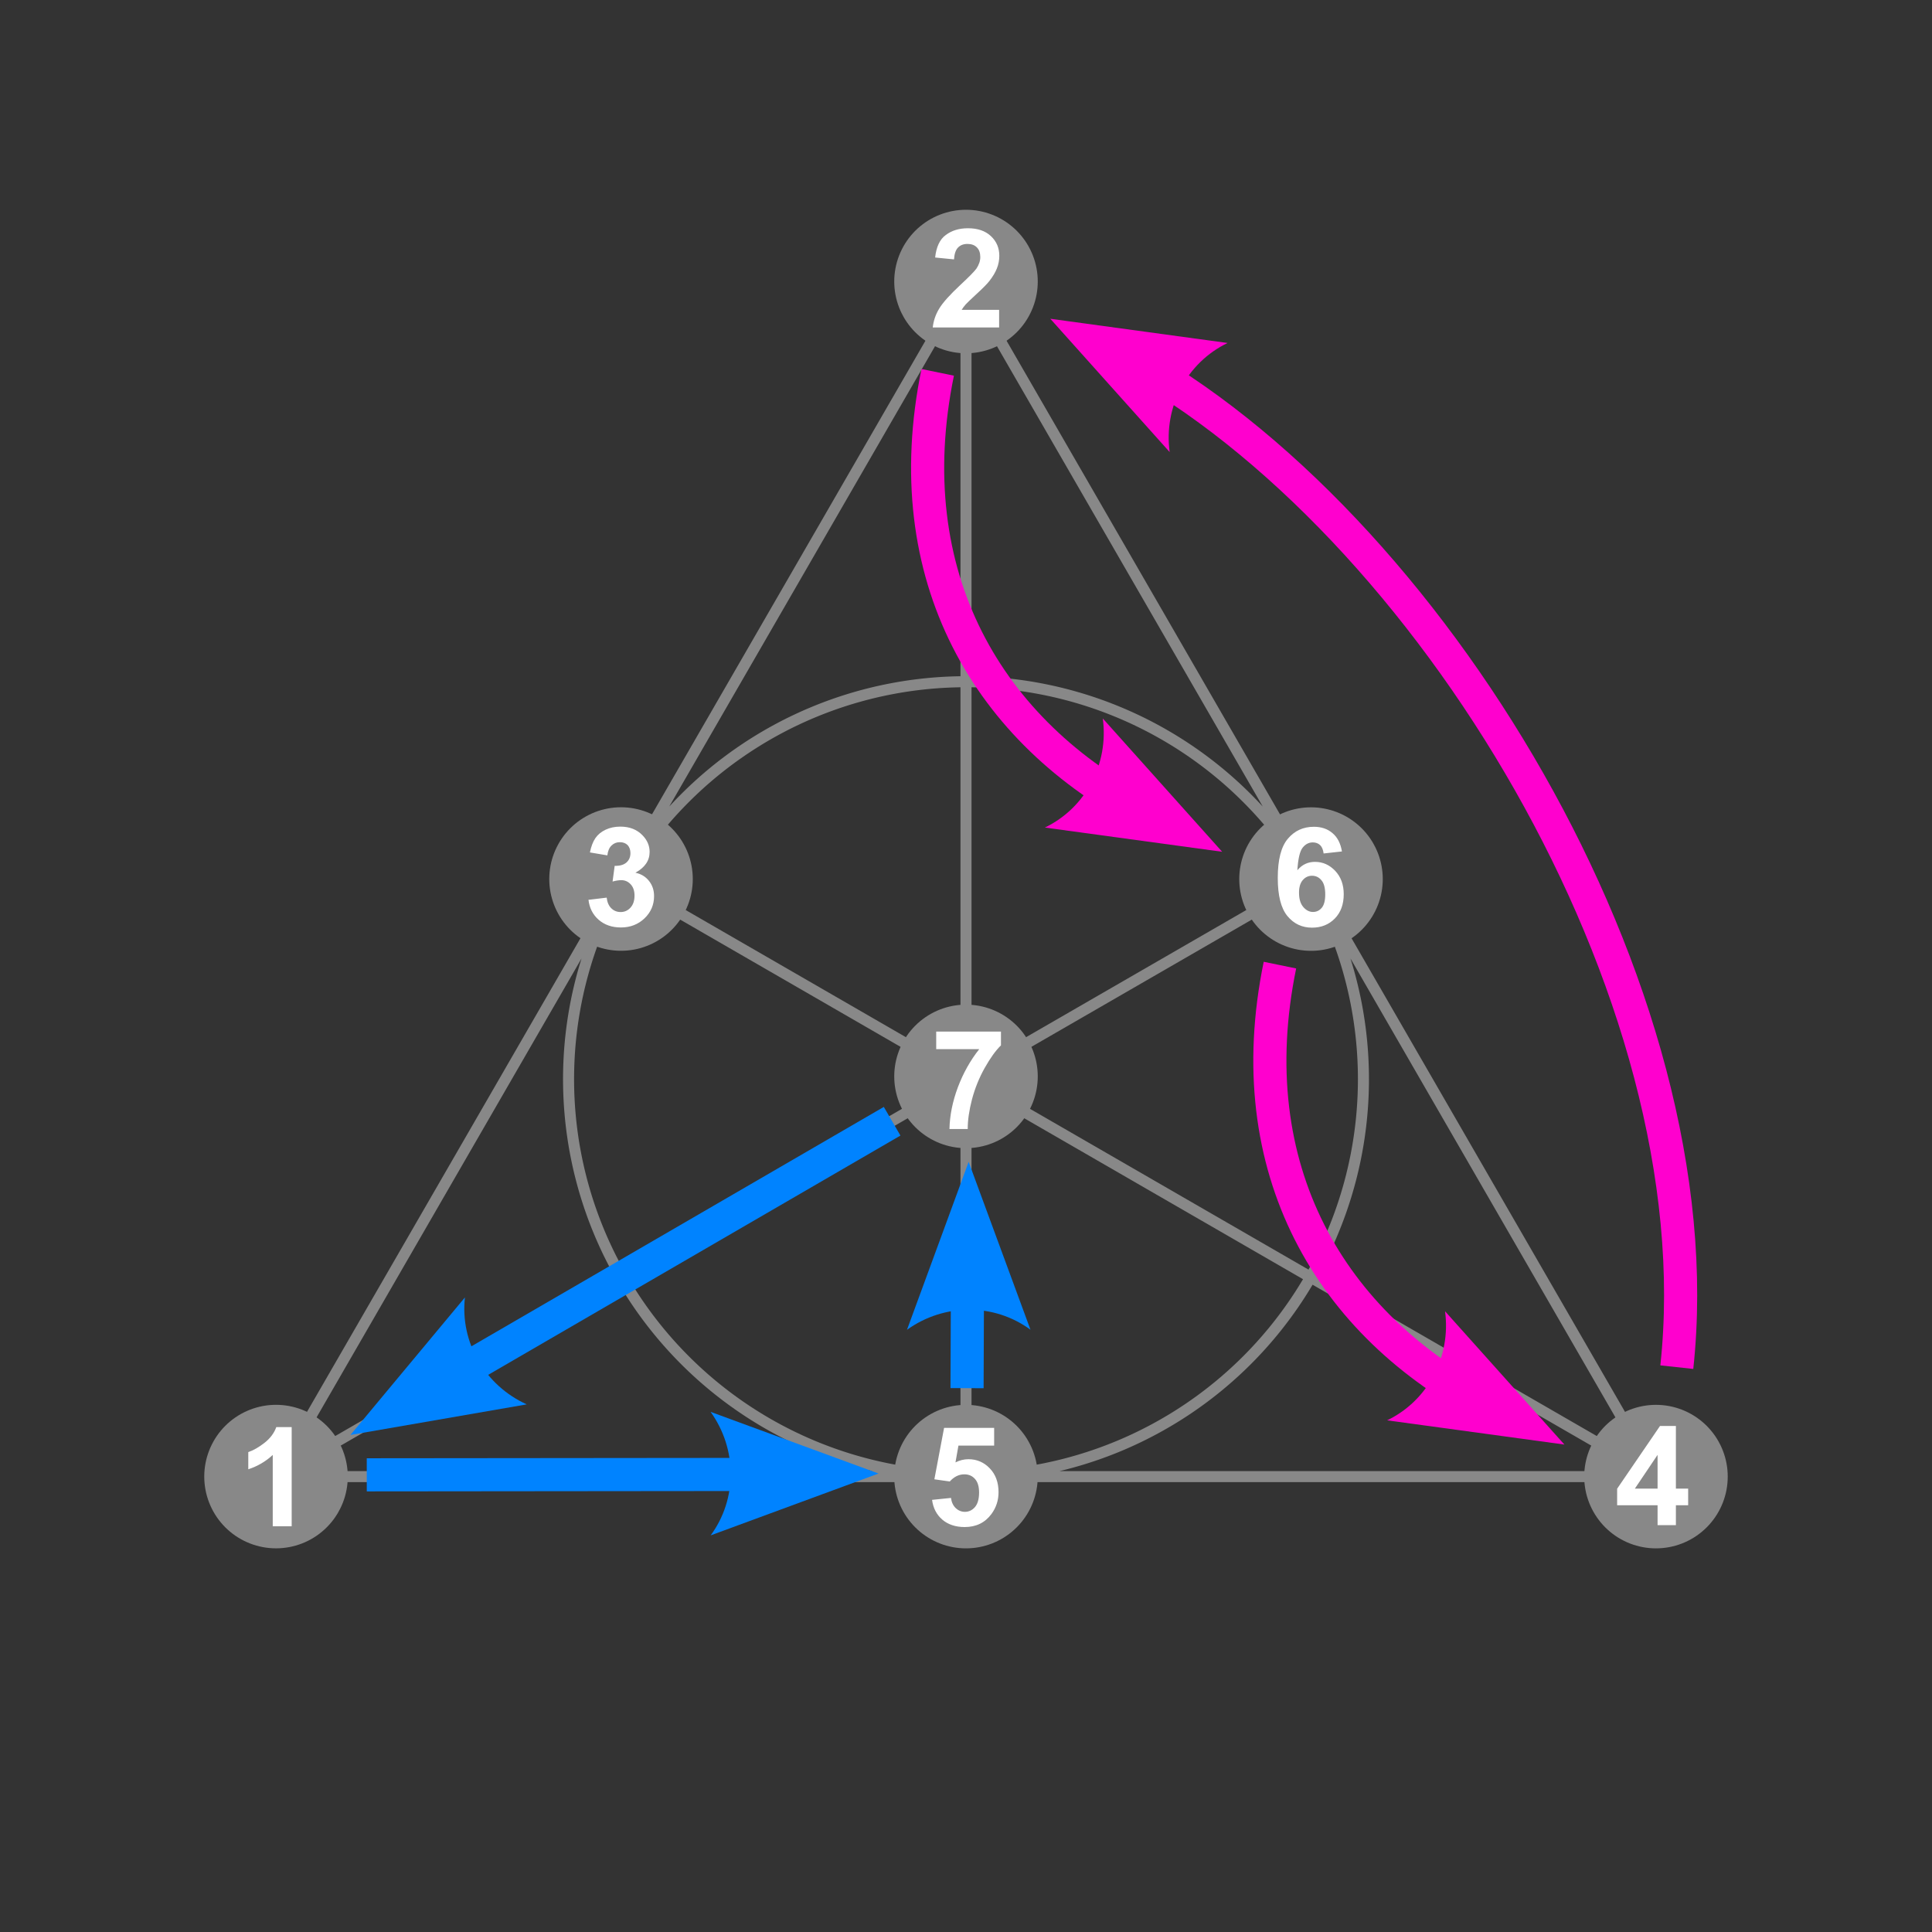 <?xml version="1.0" encoding="UTF-8"?>
<svg xmlns="http://www.w3.org/2000/svg" width="700" height="700">

    <rect width="100%" height="100%" fill="#333333" stroke="none"/>

    <!--Fano plane with numbers-->
    <g transform="translate(50,35)">
        <g stroke="#888" fill="none">
            <path stroke-width="4" d="m300,67 250,433h-500zv433a144,144 0 1,1 0-288 144,144 0 1,1 0,288m250,0-375-216.5m250,0-375,216.5"/>
            <path stroke-width="52" stroke-linecap="round" stroke-dasharray="0,250" d="m300,67 250,433h-500zm0,288v1"/>
        </g>
        <path fill="#fff" d="m300,67 m-244.32,451-6.86,0 0-25.85c-2.5,2.34-5.46,4.08-8.86,5.2l0-6.23c1.8-.6 3.74-1.7 5.83-3.32 2.1-1.64 3.54-3.56 4.32-5.74l5.57,0 0,35.94m256.32-440.72 0,6.37-24.05,0c0.26-2.4 1.04-4.7 2.34-6.84 1.3-2.16 3.87-5.03 7.7-8.6 3.1-2.88 5-4.83 5.77-5.86 .94-1.42 1.42-2.82 1.42-4.2 0-1.53-.42-2.7-1.25-3.52-.81-.83-1.95-1.25-3.39-1.25-1.43,0-2.57,.43-3.42,1.3-.85,.86-1.33,2.3-1.46,4.3l-6.84-.68c0.4-3.78 1.68-6.59 3.83-8.13 2.15-1.64 4.83-2.47 8.06-2.47 3.53,0 6.3,.95 8.33,2.86 2.02,1.9 3.03,4.27 3.03,7.1 0,1.6-.29,3.15-.88,4.6-.57,1.45-1.48,2.97-2.73,4.57-.83,1.06-2.33,2.58-4.5,4.57-2.16,2-3.54,3.3-4.13,3.96-.57,.65-1.03,1.3-1.4,1.9l13.62,0m-148.88,213.77 6.64-.8c0.2,1.7 .78,3 1.7,3.88 .93,.9 2.05,1.34 3.37,1.34 1.42,0 2.6-.54 3.56-1.6 .98-1.07 1.46-2.52 1.46-4.35 0-1.73-.46-3.1-1.4-4.1-.93-1-2.06-1.5-3.4-1.5-.88,0-1.93,.17-3.15,.5l0.76-5.69c1.86,.05 3.27-.35 4.25-1.2 .98-.86 1.46-2 1.46-3.42 0-1.2-.36-2.16-1-2.88-.72-.72-1.67-1.07-2.86-1.07-1.17,0-2.17,.4-3,1.22-.83,.8-1.33,2-1.5,3.56l-6.32-1.07c0.44-2.16 1.1-3.9 1.98-5.18 .9-1.3 2.13-2.32 3.7-3.05 1.6-.75 3.38-1.12 5.35-1.12 3.37,0 6.07,1.07 8.1,3.22 1.68,1.76 2.5,3.74 2.5,5.96 0,3.14-1.72,5.65-5.15,7.52 2.05,.44 3.7,1.42 4.9,2.95 1.24,1.53 1.86,3.38 1.86,5.54 0,3.14-1.15,5.82-3.44,8.03-2.3,2.2-5.15,3.32-8.57,3.32-3.24,0-5.92-.93-8.06-2.78-2.13-1.87-3.37-4.3-3.7-7.32m387.36,226.65 0-7.2-14.65,0 0-6 15.53-22.73 5.76,0 0,22.7 4.44,0 0,6.03-4.44,0 0,7.2-6.64,0m0-13.23 0-12.23-8.23,12.23 8.23,0m-262.85 4.07 6.84-.7c0.2,1.55 .77,2.78 1.73,3.7 .96,.9 2.07,1.34 3.32,1.34 1.43,0 2.64-.58 3.64-1.73 .99-1.17 1.49-2.93 1.49-5.27 0-2.2-.5-3.84-1.5-4.93-.98-1.1-2.25-1.66-3.83-1.66-1.97,0-3.74,.87-5.3,2.6l-5.57-.8 3.52-18.63 18.14,0 0,6.42-12.94,0-1.07,6.08c1.53-.76 3.09-1.15 4.69-1.15 3.04,0 5.62,1.1 7.74,3.32 2.12,2.2 3.17,5.1 3.17,8.62 0,2.95-.85,5.57-2.56,7.9-2.33,3.16-5.56,4.74-9.7,4.74-3.3,0-6-.9-8.08-2.66-2.08-1.77-3.33-4.16-3.74-7.15m148.5-234.97-6.64,.73c-.16-1.37-.6-2.38-1.27-3.03-.68-.65-1.57-.98-2.66-.98-1.45,0-2.68,.65-3.7,1.95-1,1.3-1.62,4-1.88,8.13 1.7-2.02 3.83-3.03 6.37-3.03 2.86,0 5.3,1.1 7.35,3.27 2.05,2.18 3.08,5 3.08,8.45 0,3.66-1.07,6.6-3.22,8.8-2.15,2.2-4.91,3.32-8.28,3.32-3.6,0-6.58-1.4-8.9-4.2-2.33-2.82-3.5-7.42-3.5-13.82 0-6.56 1.2-11.3 3.64-14.18 2.43-2.9 5.57-4.35 9.45-4.35 2.72,0 4.96,.77 6.74,2.3 1.8,1.5 2.93,3.72 3.42,6.62m-15.55,14.96c0,2.23 .5,3.96 1.54,5.18 1.03,1.2 2.2,1.8 3.52,1.8 1.27,0 2.33-.5 3.17-1.5 .85-1 1.27-2.62 1.27-4.88 0-2.33-.46-4.03-1.37-5.1-.9-1.1-2.05-1.64-3.42-1.64-1.32,0-2.43,.52-3.34,1.56-.9,1.03-1.37,2.55-1.37,4.57m-131.45,56.71 0-6.37 23.46,0 0,4.98c-1.94,1.9-3.9,4.64-5.9,8.2-2,3.56-3.53,7.36-4.6,11.38-1.04,4-1.55,7.58-1.54,10.74l-6.62,0c0.11-4.95 1.13-10 3.05-15.14 1.94-5.14 4.52-9.74 7.74-13.8l-15.6,0"/>
    </g>

    <!--arrows-->
    <g transform="translate(350,390) rotate(-120) translate(-350,-390)">


        <path
           d="m 129.998,560.365 c 110.596,80.879 311.544,75.024 417.321,9.945"
           style="fill:none;stroke:#ff00ce;stroke-width:12;stroke-linecap:butt;stroke-linejoin:miter;stroke-miterlimit:4;stroke-opacity:1;stroke-dasharray:none;display:inline"
           id="path3811-1-5-3" />
        <path
           d="m 509.008,567.009 63.447,-13.302 -39.715,51.237 c 1.235,-16.354 -8.398,-31.646 -23.732,-37.936 z"
           style="font-size:12px;fill:#ff00ce;fill-opacity:1;fill-rule:evenodd;stroke-width:0.625;stroke-linejoin:round;display:inline"
           id="path3813-6-9-8" />
        <path
           d="M 576.043,508.666 C 519.717,458.646 453.912,459.181 399.213,494.465"
           style="fill:none;stroke:#ff00ce;stroke-width:12;stroke-linecap:butt;stroke-linejoin:miter;stroke-miterlimit:4;stroke-opacity:1;stroke-dasharray:none;display:inline"
           id="path3815-0-4-6" />
        <path
           d="m 437.524,497.766 -63.447,13.302 39.715,-51.237 c -1.235,16.354 8.398,31.646 23.732,37.936 z"
           style="font-size:12px;fill:#ff00ce;fill-opacity:1;fill-rule:evenodd;stroke-width:0.625;stroke-linejoin:round;display:inline"
           id="path3817-2-3-2" />
        <path
           style="fill:none;stroke:#ff00ce;stroke-width:12;stroke-linecap:butt;stroke-linejoin:miter;stroke-miterlimit:4;stroke-opacity:1;stroke-dasharray:none;display:inline"
           d="M 328.043,508.666 C 271.717,458.646 205.912,459.181 151.213,494.465"
           id="path3819-8-7-7" />
        <path
           style="font-size:12px;fill:#ff00ce;fill-opacity:1;fill-rule:evenodd;stroke-width:0.625;stroke-linejoin:round;display:inline"
           d="m 189.524,497.766 -63.447,13.302 39.715,-51.237 c -1.235,16.354 8.398,31.646 23.732,37.936 z"
           id="path3821-8-8-0" />
        <path
           style="font-size:12px;fill:#0083ff;fill-opacity:1;fill-rule:evenodd;stroke-width:0.625;stroke-linejoin:round;display:inline"
           d="m 326.668,192.753 22.342,-60.855 22.406,60.832 c -13.215,-9.713 -31.287,-9.648 -44.748,0.024 z"
           id="path3827-4-2-7" />
        <path
           id="path3995-9-8-6"
           d="m 251.991,333.851 48.344,28.168"
           style="color:#000000;fill:none;stroke:#0083ff;stroke-width:12;stroke-linecap:butt;stroke-linejoin:miter;stroke-miterlimit:4;stroke-opacity:1;stroke-dasharray:none;stroke-dashoffset:0;marker:none;visibility:visible;display:inline;overflow:visible;enable-background:accumulate" />
        <path
           id="path3997-8-8-7"
           d="M 349.313,358.696 348.849,158.701"
           style="color:#000000;fill:none;stroke:#0083ff;stroke-width:12;stroke-linecap:butt;stroke-linejoin:miter;stroke-miterlimit:4;stroke-opacity:1;stroke-dasharray:none;stroke-dashoffset:0;marker:none;visibility:visible;display:inline;overflow:visible;enable-background:accumulate" />
        <path
           id="path3999-3-7-4"
           d="M 333.541,129.796 260.292,256.952"
           style="color:#000000;fill:none;stroke:#0083ff;stroke-width:12;stroke-linecap:butt;stroke-linejoin:miter;stroke-miterlimit:4;stroke-opacity:1;stroke-dasharray:none;stroke-dashoffset:0;marker:none;visibility:visible;display:inline;overflow:visible;enable-background:accumulate" />
        <path
           style="font-size:12px;fill:#0083ff;fill-opacity:1;fill-rule:evenodd;stroke-width:0.625;stroke-linejoin:round;display:inline"
           d="m 291.007,249.089 -49.776,41.531 11.012,-63.885 c 6.587,15.019 22.272,23.999 38.764,22.353 z"
           id="path3827-0-4-6-3" />
        <path
           style="font-size:12px;fill:#0083ff;fill-opacity:1;fill-rule:evenodd;stroke-width:0.625;stroke-linejoin:round;display:inline"
           d="m 281.18,325.576 41.531,49.776 -63.885,-11.012 c 15.019,-6.587 23.999,-22.272 22.353,-38.764 z"
           id="path3827-0-8-4-0-1" />


    </g>

</svg>
